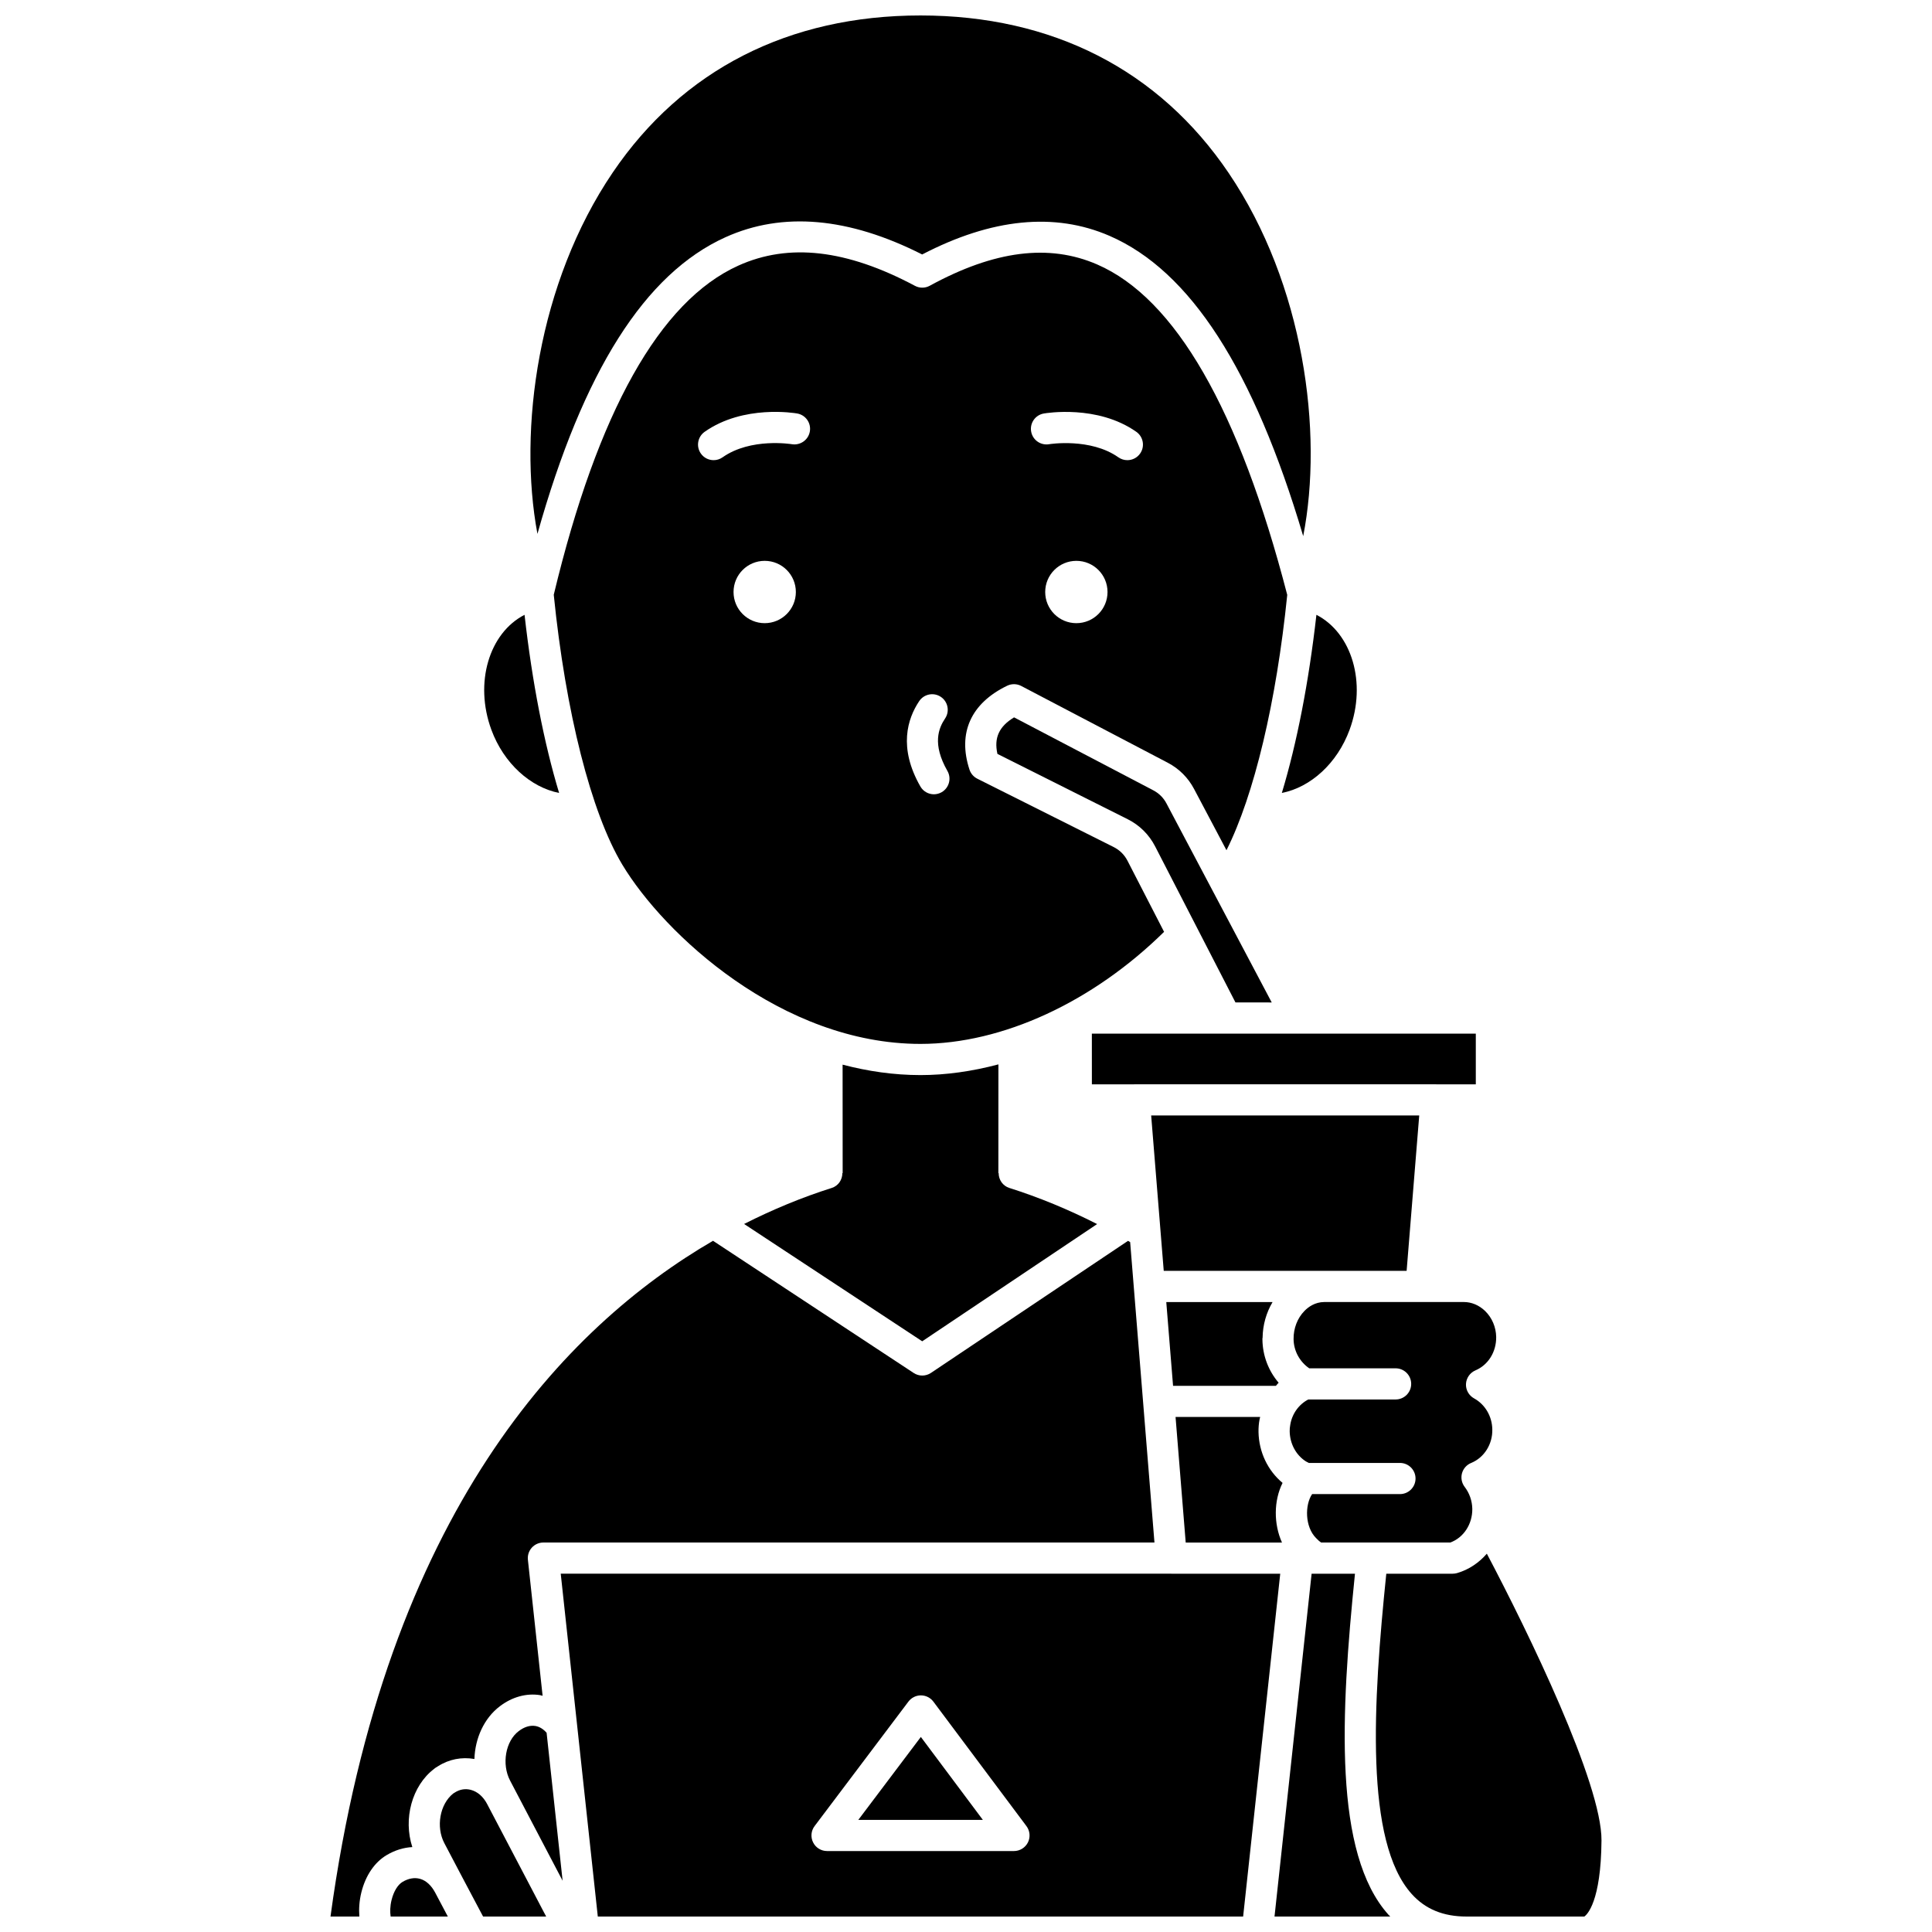 <?xml version="1.0" encoding="UTF-8"?>
<!-- Uploaded to: ICON Repo, www.svgrepo.com, Generator: ICON Repo Mixer Tools -->
<svg width="800px" height="800px" version="1.1" viewBox="144 144 512 512" xmlns="http://www.w3.org/2000/svg">
 <defs>
  <clipPath id="g">
   <path d="m292 561h192v90.902h-192z"/>
  </clipPath>
  <clipPath id="f">
   <path d="m260 618h29v33.902h-29z"/>
  </clipPath>
  <clipPath id="e">
   <path d="m481 561h32v90.902h-32z"/>
  </clipPath>
  <clipPath id="d">
   <path d="m247 641h16v10.902h-16z"/>
  </clipPath>
  <clipPath id="c">
   <path d="m508 555h61v96.902h-61z"/>
  </clipPath>
  <clipPath id="b">
   <path d="m231 472h219v179.9h-219z"/>
  </clipPath>
  <clipPath id="a">
   <path d="m284 148.09h208v138.91h-208z"/>
  </clipPath>
 </defs>
 <path d="m481.02 409.66-15.688-29.664c-0.016-0.023-0.023-0.051-0.043-0.078l-12.168-23.008c-0.781-1.484-1.98-2.676-3.469-3.457l-36.914-19.344c-3.988 2.422-5.359 5.434-4.41 9.684l34.516 17.305c3.152 1.582 5.664 4.07 7.281 7.211l21.285 41.348z"/>
 <path d="m434.75 468.39c-7.598-3.856-15.398-7.086-23.27-9.574-1.762-0.559-2.828-2.184-2.828-3.934h-0.074l0.012-28.809c-6.949 1.84-13.891 2.836-20.648 2.836-7.109 0-14.012-1.027-20.645-2.766l0.016 28.746h-0.078c0 1.75-1.066 3.379-2.828 3.934-7.852 2.481-15.625 5.699-23.211 9.543l47.199 31.09z"/>
 <path d="m434.75 214.08c-12.762-5.543-27.273-3.688-44.359 5.648-1.219 0.668-2.691 0.676-3.918 0.02-18.113-9.645-33.426-11.398-46.793-5.363-20.832 9.398-37.293 38.758-48.93 87.234 3.137 31.059 9.902 57.75 18.141 71.48 11.027 18.387 42.242 47.547 79.047 47.547 21.688 0 45.621-11.07 64.555-29.699l-9.703-18.855c-0.809-1.57-2.07-2.816-3.641-3.606l-36.152-18.121c-0.984-0.492-1.73-1.359-2.074-2.402-3.184-9.691 0.363-17.594 10-22.242 1.18-0.562 2.555-0.539 3.707 0.062l38.855 20.359c2.973 1.559 5.371 3.949 6.938 6.91l8.605 16.266c7.32-14.578 13.227-39.277 16.102-67.668-12.73-49.113-29.68-78.586-50.379-87.57zm-88.098 95.066c-4.562 0-8.258-3.695-8.258-8.258s3.695-8.258 8.258-8.258 8.258 3.695 8.258 8.258-3.699 8.258-8.258 8.258zm7.188-47.426c-0.105-0.02-10.895-1.785-18.348 3.473-0.723 0.512-1.551 0.754-2.375 0.754-1.297 0-2.578-0.605-3.379-1.75-1.312-1.867-0.867-4.438 0.996-5.758 10.305-7.262 23.957-4.961 24.531-4.859 2.246 0.395 3.746 2.535 3.348 4.781-0.398 2.25-2.543 3.727-4.773 3.359zm39.699 92.227c-0.645 0.367-1.352 0.547-2.043 0.547-1.434 0-2.828-0.746-3.59-2.078-5.883-10.285-3.414-17.973-0.309-22.609 1.277-1.898 3.836-2.402 5.731-1.133s2.402 3.832 1.133 5.727c-1.703 2.535-3.484 6.738 0.617 13.914 1.129 1.973 0.441 4.496-1.539 5.633zm35.707-44.801c-4.562 0-8.258-3.695-8.258-8.258s3.695-8.258 8.258-8.258 8.258 3.695 8.258 8.258-3.699 8.258-8.258 8.258zm16.891-44.949c-0.801 1.141-2.082 1.75-3.379 1.75-0.82 0-1.652-0.242-2.375-0.754-7.406-5.223-18.242-3.5-18.336-3.477-2.25 0.391-4.391-1.105-4.781-3.352-0.402-2.246 1.102-4.391 3.348-4.781 0.578-0.102 14.227-2.402 24.531 4.859 1.859 1.316 2.309 3.894 0.992 5.754z"/>
 <path d="m501.66 337.38c4.574-12.438 0.582-25.629-8.797-30.449-2.027 17.914-5.184 34.039-9.16 47.207 7.606-1.488 14.668-7.809 17.957-16.758z"/>
 <path d="m531.8 489.05h-11.516c-0.016 0-0.027 0.004-0.043 0.004-0.004 0-0.012-0.004-0.016-0.004h-25.289c-2.449 0.02-4.211 1.301-5.25 2.367-1.867 1.906-2.914 4.633-2.875 7.473 0.043 3.152 1.641 5.996 4.148 7.727h22.891c2.285 0 4.129 1.852 4.129 4.129 0 2.281-1.848 4.129-4.129 4.129h-23.133c-2.477 1.273-4.309 3.758-4.785 6.715-0.121 0.645-0.164 1.18-0.152 1.746 0.066 3.262 1.641 6.215 4.211 7.898 0.266 0.168 0.57 0.309 0.859 0.461h24.152c2.285 0 4.129 1.852 4.129 4.129 0 2.281-1.848 4.129-4.129 4.129h-23.277c-1.945 2.844-1.934 8.66 1.027 11.637 0.559 0.598 1.004 0.965 1.344 1.195h34.242c3.519-1.273 5.894-4.871 5.836-8.949-0.047-2.109-0.746-4.125-2.027-5.801-0.781-1.023-1.043-2.352-0.707-3.594 0.34-1.242 1.234-2.254 2.43-2.742 3.434-1.395 5.688-4.953 5.606-8.852-0.043-3.492-1.895-6.644-4.836-8.262-1.387-0.766-2.219-2.246-2.141-3.828 0.082-1.578 1.059-2.973 2.512-3.594 3.387-1.434 5.543-4.91 5.492-8.855-0.039-2.594-1.105-5.102-2.93-6.871-1.59-1.543-3.594-2.387-5.656-2.387h-0.117z"/>
 <path d="m477.52 523.5c-0.02-1.141 0.07-2.231 0.277-3.332 0.039-0.227 0.117-0.438 0.16-0.66h-22.422l2.691 33.281h25.512c-2.199-4.894-2.223-11.035 0.156-15.805-3.926-3.269-6.269-8.172-6.375-13.484z"/>
 <path d="m478.6 498.52c0.043-3.375 0.973-6.641 2.644-9.461h-28.168l1.797 22.195h27.262c0.242-0.27 0.453-0.57 0.715-0.82-2.676-3.125-4.242-7.16-4.293-11.422 0-0.027 0.008-0.059 0.008-0.086 0-0.031-0.02-0.062-0.02-0.094v-0.043c0-0.102 0.047-0.176 0.055-0.27z"/>
 <path d="m520.11 439.61h-71.039l3.332 41.18h64.367z"/>
 <path d="m433.36 431.36h11.164c0.023 0 0.047-0.012 0.066-0.012h79.988c0.023 0 0.047 0.012 0.066 0.012h10.461v-13.434h-101.75z"/>
 <path d="m371.46 626.29h33.008l-16.434-21.984z"/>
 <g clip-path="url(#g)">
  <path d="m454.42 561.05c-0.008 0-0.012-0.004-0.02-0.004h-161.8l9.824 90.855h171.02l9.832-90.852zm-38.012 71.215c-0.703 1.395-2.133 2.281-3.695 2.281h-49.535c-1.566 0-3-0.883-3.695-2.289-0.703-1.398-0.547-3.082 0.395-4.328l24.867-32.992c0.781-1.031 2.004-1.645 3.301-1.645h0.008c1.297 0 2.519 0.617 3.301 1.656l24.668 32.992c0.934 1.258 1.082 2.93 0.387 4.324z"/>
 </g>
 <path d="m285.86 601.4c-1.422-0.223-2.922 0.246-4.391 1.359-3.512 2.648-4.57 8.766-2.297 13.102l10.246 19.543 3.68 7.012-4.242-39.207c-0.875-1-1.895-1.637-2.996-1.809z"/>
 <g clip-path="url(#f)">
  <path d="m288.23 650.94-5.082-9.695-10.043-19.141c-1.031-1.988-2.586-3.328-4.375-3.785-1.492-0.379-2.973-0.105-4.309 0.785-0.102 0.07-0.215 0.137-0.32 0.199-3.566 2.832-4.598 8.871-2.352 13.145l4.871 9.258 5.402 10.199h16.719l-0.496-0.945c-0.008-0.008-0.012-0.012-0.016-0.02z"/>
 </g>
 <g clip-path="url(#e)">
  <path d="m503.08 561.05h-11.488l-9.832 90.852h30.672c-0.145-0.152-0.305-0.289-0.445-0.445-14.637-16.254-12.703-53.148-8.906-90.406z"/>
 </g>
 <g clip-path="url(#d)">
  <path d="m259.33 645.57c-1.035-1.949-2.426-3.211-4.012-3.66-1.461-0.406-3.059-0.129-4.633 0.805-1.27 0.75-2.359 2.543-2.914 4.797-0.418 1.684-0.426 3.188-0.246 4.391h15.156z"/>
 </g>
 <g clip-path="url(#c)">
  <path d="m538.03 555.74c-2.078 2.394-4.758 4.238-7.891 5.144-0.375 0.105-0.766 0.164-1.148 0.164h-14.211c-0.008 0-0.012 0.004-0.02 0.004h-3.379c-3.516 34.289-5.769 70.984 6.738 84.879 3.617 4.019 8.371 5.973 14.531 5.973h31.219c0.711-0.5 4.41-3.887 4.543-20.152 0.117-15.047-19.371-55.141-30.383-76.012z"/>
 </g>
 <path d="m292.17 354.14c-3.977-13.164-7.133-29.293-9.16-47.207-9.379 4.82-13.367 18.008-8.797 30.449 3.285 8.938 10.391 15.262 17.957 16.758z"/>
 <g clip-path="url(#b)">
  <path d="m259.05 612.76c0.113-0.094 0.484-0.395 1.02-0.684 2.938-1.883 6.324-2.508 9.656-1.926 0.172-5.481 2.551-10.812 6.75-13.98 3.238-2.465 7.031-3.516 10.664-2.938 0.227 0.039 0.434 0.133 0.656 0.176l-3.898-36.055c-0.125-1.164 0.25-2.328 1.031-3.199s1.898-1.371 3.074-1.371h161.94l-6.441-79.613c-0.191-0.113-0.379-0.223-0.566-0.332l-52.227 35c-0.695 0.465-1.496 0.699-2.301 0.699-0.789 0-1.582-0.227-2.269-0.68l-53.184-35.035c-38.832 22.574-86.789 71.855-101.37 179.08h7.644c-0.152-2.035-0.008-4.203 0.527-6.371 1.109-4.484 3.496-8.008 6.723-9.918 2.16-1.281 4.481-1.996 6.789-2.117-2.438-7.438-0.137-16.227 5.781-20.734z"/>
 </g>
 <g clip-path="url(#a)">
  <path d="m336.28 206.86c15.125-6.832 32.652-5.285 52.105 4.578 18.426-9.582 35.121-11.238 49.648-4.934 21.383 9.277 38.227 35.402 51.332 79.578 5.371-27.551 0.199-66.762-19.762-96.242-18.48-27.309-46.723-41.742-81.664-41.742-34.879 0-63.074 14.383-81.543 41.602-19.855 29.258-25.137 68.191-19.969 95.785 12.133-43.172 28.5-68.992 49.852-78.625z"/>
 </g>
</svg>